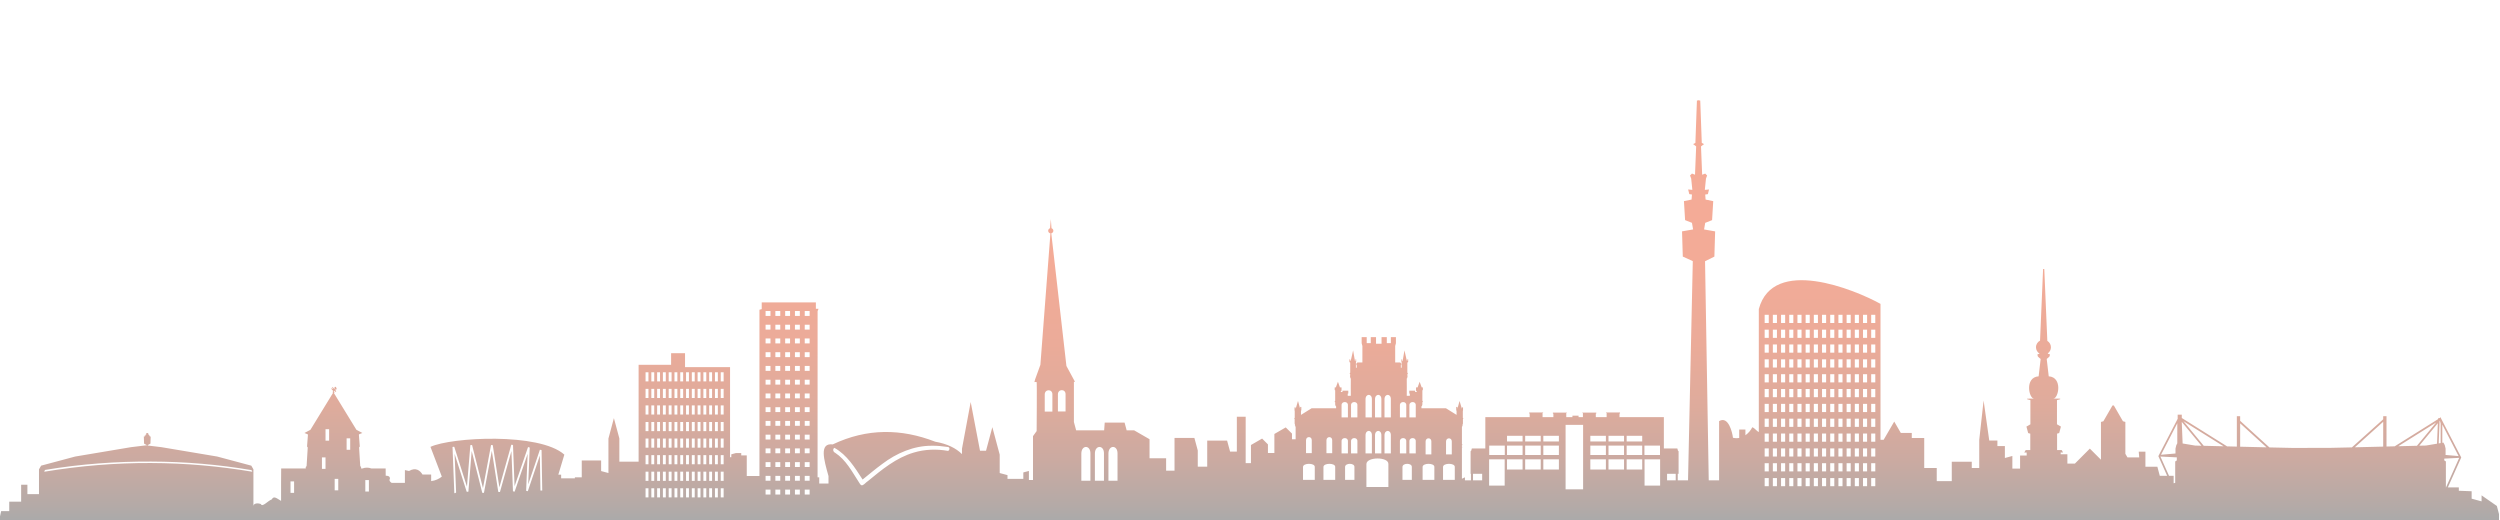 <?xml version="1.0" encoding="utf-8"?>
<!-- Generator: Adobe Illustrator 15.1.0, SVG Export Plug-In . SVG Version: 6.00 Build 0)  -->
<!DOCTYPE svg PUBLIC "-//W3C//DTD SVG 1.1//EN" "http://www.w3.org/Graphics/SVG/1.1/DTD/svg11.dtd">
<svg version="1.1"
	 id="svg14132" xmlns:rdf="http://www.w3.org/1999/02/22-rdf-syntax-ns#" xmlns:cc="http://creativecommons.org/ns#" xmlns:svg="http://www.w3.org/2000/svg" xmlns:dc="http://purl.org/dc/elements/1.1/"
	 xmlns="http://www.w3.org/2000/svg" xmlns:xlink="http://www.w3.org/1999/xlink" x="0px" y="0px" width="2500px" height="520px"
	 viewBox="0 0 2500 520" enable-background="new 0 0 2500 520" xml:space="preserve">
<linearGradient id="SVGID_1_" gradientUnits="userSpaceOnUse" x1="1248.999" y1="100.229" x2="1248.999" y2="521">
	<stop  offset="0" style="stop-color:#F5AB96"/>
	<stop  offset="0.389" style="stop-color:#F3AB97"/>
	<stop  offset="0.58" style="stop-color:#EBAB99"/>
	<stop  offset="0.728" style="stop-color:#DEAB9C"/>
	<stop  offset="0.854" style="stop-color:#CBAAA1"/>
	<stop  offset="0.964" style="stop-color:#B4AAA7"/>
	<stop  offset="1" style="stop-color:#AAAAAA"/>
</linearGradient>
<path fill="url(#SVGID_1_)" d="M2496.853,505.969l-15.271-10.61v6.011l-9.938-2.697v-7.424l-12.82-0.491v-3.373h-10.962
	c1.333-2.99,2.794-6.262,4.245-9.509c4.518-10.122,8.926-19.955,8.926-19.955l0.205-0.452l-0.221-0.437l-19.955-38.592l-0.246-1.009
	l-0.195,0.119l-0.154-0.292l-0.586,0.713l-1.209,0.265l-0.637,0.146l-0.026,0.729v0.074l-43.317,27.132l-8.186,0.202v-30.334h-3.307
	v3.088l-31.275,28.102l-1.663,0.041l-21.204,0.47h-21.617v0.033h-15.42l-21.201-0.471l-1.417-0.035l-29.245-26.594v-4.634h-3.307
	v30.425l-9.76-0.241l-0.939-0.592l-44.355-27.785v-3.297h-4.117v4.086l-19.096,36.93l-0.223,0.435l0.209,0.455
	c0,0,4.189,9.345,8.585,19.189h-7.375l-2.392-9.019h-11.963v-15.09h-6.688c0.266,3.268,0.49,5.704,0.49,5.704h-11.777l-2.078-3.58
	v-31.887l-2.414-0.648l-9.094-15.776l-1.395,0.018l-9.092,15.775l-2.416,0.648v37.794l-11.114-11.115l-14.967,15.025h-7.486v-9.385
	h-6.706v-1.758h2.4l-1.412-2.445h-4.585v-16.418l2.108-0.563l1.737-6.475l-3.95-2.282V400.12l3.084-0.824c0,0,0.42-0.543,0-0.657
	c-0.422-0.113-6.889,0-6.889,0c5.283,0.22,9.822-21.323-4.449-22.336c-0.107-0.425-2.014-17.361-2.014-17.361
	s2.862-2.222,2.969-2.857c0.104-0.636,0.212-1.801,0.212-1.801l-2.015-0.529l-0.021-0.474c1.861-1.358,3.074-3.55,3.07-6.028
	c0-0.004,0-0.009-0.001-0.012c-0.002-2.702-1.444-5.06-3.596-6.368l-3.055-71.909l-1.189,0.006l-3.045,71.644
	c-2.41,1.24-4.061,3.745-4.059,6.639c0,0.005,0,0.009,0,0.012c0.005,2.661,1.406,4.99,3.508,6.31l-0.008,0.188l-2.015,0.528
	c0,0,0.106,1.163,0.214,1.8c0.104,0.638,2.967,2.859,2.967,2.859s-1.908,16.935-2.015,17.36c-14.271,1.014-9.732,22.555-4.45,22.337
	c0,0-6.465-0.112-6.886,0c-0.422,0.11,0,0.654,0,0.654l3.086,0.824v24.196l-3.953,2.278l1.736,6.476l2.109,0.565v16.418h-4.583
	l-1.413,2.442h2.396v2.995h-6.595v13.115h-7.718V455.97l-7.483,2.026v-11.9h-7.482v-5.582h-8.158l-5.646-39.992l-4.354,39.315
	v28.158h-7.482v-6.258h-19.997v19.384h-15.028v-13.126h-12.517v-29.996h-12.45v-5.092h-10.981l-6.563-11.347l-10.611,18.274h-3.115
	V303.866c-25.805-14.313-107.527-47.843-121.687,5.208v122.878c-2.01-0.542-3.985-3.936-6.53-4.685
	c-1.523,3.061-3.934,5.951-6.871,7.975v-5.705h-6.194v8.402c-1.985,0.387-4.065,0.333-6.257-0.187
	c-0.555-4.979-4.465-22.239-13.863-16.623v59.195h-10.354l-3.691-219.103l9.333-4.625l0.763-25.219l-11.069-1.938l1.146-6.597
	l6.872-2.716l1.146-19.01l-7.637-1.551l-0.381-5.043l2.672-0.389l1.146-4.655l-4.198,0.388l1.146-11.251l1.146-3.104l-1.908-1.938
	l-3.057,1.163l-1.146-28.321l3.057-2.328l-2.29-1.163l-1.526-42.289l-1.526-0.387l-0.274-0.021l-1.527,0.387l-1.526,42.288
	l-2.29,1.164l3.055,2.328l-1.146,28.32l-3.056-1.164l-1.91,1.94l1.146,3.103l1.145,11.252l-4.197-0.389l1.146,4.656l2.673,0.387
	l-0.382,5.043l-7.638,1.554l1.146,19.01l6.871,2.716l1.146,6.595l-11.071,1.94l0.763,25.217l9.998,4.527l-4.761,219.222h-10.276
	v-6.531h0.835v-22.566l-0.669-0.672l-0.568-2.108h-13.488v-31.323h-45.054l0.704-0.082v-3.596h0.502v-1.003h-13.893l-0.107,0.411
	l0.615,0.166v4.104h-10.826v-3.553h0.5v-1.003h-13.89l-0.109,0.414l0.614,0.163v3.979h-4.36v-1.475h-6.13v1.475h-6.166v-3.979
	l0.615-0.163l-0.111-0.411h-13.891v1h0.502v3.553h-10.824v-4.104l0.615-0.166l-0.111-0.411h-13.891v1.006h0.502v3.593l0.702,0.082
	h-45.05v31.323h-13.492l-0.564,2.111l-0.672,0.669v22.566h0.359v6.531h-6.024v-3.021l-3.018,1.422v-31.463l0.422,0.113v-0.484
	h-0.422v-1.696h0.372v-1.009l-0.361-0.098v-16.684v-0.601l0.309-0.179v-0.817l0.399-0.229v-1.419l0.291-0.505v-1.146v-3.584h0.28
	v-0.976h-0.376v-6.942l0.201-0.743v-2.895h-1.102v1.538l-2.365-7.953l-2.18,7.84v-1.874h-1.164v3.299l0.345,0.598v4.058
	l-10.637-6.642h-24.487v-1.826l0.559-0.556l0.373-1.398v-2.29l0.397-0.104v-1.063l-0.396-0.229v-10.437l0.491-0.282v-2.636h-1.159
	l-2.071-5.678l-2.019,5.625h-1.592v3.289l0.795,0.797l-0.141,0.522h-1.559v-1.319h-5.843v2.92h0.558v2.228c0,0-3.194,0.065-3.08,0
	s0-17.403,0-17.403s0.268,0.117,0.325-0.086c0.053-0.202,0.435-1.626,0.435-1.626l-0.176-2.373c0,0,0.345-0.345,0.398-0.452
	c0.054-0.105,0.081-0.769,0.081-0.769l-0.479-0.371v-8.275v-1.834l0.824-0.581c0,0,0.078-2.709,0-2.709c-0.082,0-0.798,0-0.798,0
	v1.489l-0.56-0.15l-2.342-10.274l-1.878,10.767h-0.449v-1.762h-0.752v2.175l0.269,0.995v5.196h-0.795v-2.665h0.415v-1.536
	l-1.127-1.127h-4.957v-16.433l0.737-2.754v-6.098h-5.059v6.002h-4.057v-6.002h-5.258v6.602h-2.553h-0.412h-2.556v-6.602h-5.258
	v6.002h-4.057v-6.002h-5.059v6.098l0.74,2.754v16.433h-4.958l-1.127,1.127v1.536h0.415v2.665h-0.793v-5.196l0.266-0.995v-2.175
	h-0.752v1.762h-0.449l-1.877-10.767l-2.342,10.274l-0.561,0.15v-1.489c0,0-0.717,0-0.797,0s0,2.709,0,2.709l0.822,0.581v1.834v8.275
	l-0.477,0.371c0,0,0.027,0.663,0.078,0.769c0.055,0.107,0.398,0.452,0.398,0.452l-0.175,2.373c0,0,0.382,1.424,0.436,1.626
	c0.056,0.203,0.324,0.086,0.324,0.086s-0.114,17.338,0,17.403c0.115,0.065-3.081,0-3.081,0v-2.228h0.558v-2.92h-5.842v1.319h-1.561
	l-0.141-0.522l0.798-0.797v-3.289h-1.593l-2.019-5.625l-2.073,5.678h-1.157v2.636l0.489,0.282v10.437l-0.393,0.229v1.063
	l0.395,0.104v2.29l0.376,1.398l0.558,0.556v1.826h-24.489l-10.635,6.642v-4.058l0.345-0.598v-3.299h-1.166v1.874l-2.177-7.84
	l-2.365,7.953v-1.538h-1.104v2.895l0.199,0.743v6.942h-0.375v0.976h0.281v3.584v1.146l0.293,0.505v1.419l0.397,0.229v0.817
	l0.31,0.179v0.601v11.827h-3.643v-5.645l-6.258-6.193l-11.35,6.563v19.017h-6.439v-8.589l-5.827-5.827l-11.164,6.44v18.096h-5.275
	v-46.376h-8.833v34.903h-6.748l-3.006-11.04h-19.875v26.069h-9.447v-16.194l-3.373-12.514h-19.875v32.697h-8.403v-12.394h-16.581
	v-19.04l-15.438-8.902h-7.457l-2.054-7.698h-19.874l-0.568,7.698h-28.013l-2.228-8.305v-40.121l1.071-0.105l-8.568-15.837
	l-15.121-132.619c1.179-0.246,2.064-1.303,2.064-2.567c0-0.002,0-0.003,0.001-0.003c0-1.188-0.787-2.18-1.857-2.501l-0.658-9.131
	l-0.813,9.133c-1.069,0.324-1.852,1.314-1.852,2.502v0.001c0,1.329,0.983,2.415,2.25,2.586l-10.042,131.477l-5.253,14.5
	l-0.746,2.779c0,0,1.839-0.239,2.251,0c0.414,0.24,0,49,0,49l-3.642,5.031v43.834h-4.094v-9.016l-5.582,1.473v6.439h-15.827v-3.741
	l-7.791-2.085v-18.402l-7.359-27.481l-6.317,23.614h-6.013l-9.328-48.76l-8.711,46.741v5.36
	c-6.026-5.984-14.714-10.272-26.762-12.416c-33.894-13.12-68.024-13.641-102.475,2.706c-13.665-1.687-8.942,14.992-4.242,31.654
	v7.479h-9.264v-6.195h-1.664V311.033c0,0,1.296-2.467,0.613-2.285c-0.684,0.183-2.344,0-2.344,0v-6.359h-54.157v6.742l-2.271,0.608
	v166.239h-12.683v-20.551h-5.521v-2.331h-5.459l-4.479,1.229v2.882h-1.246v-90.1H685.03v-13.909h-13.928v11.594h-32.494v96.896
	h-8.088h-11.166v-23.25l-5.459-20.307l-5.459,20.427v34.476l-7.3-1.964v-10.612h-19.384v16.871h-6.871v0.981h-13.74v-3.62h-2.827
	l6.038-20.059c-24.961-22.257-113.192-17.457-133.888-7.761l11.359,29.748c-2.661,2.216-6.363,3.982-10.666,4.511v-6.562h-8.649
	c-2.403-4.039-6.71-7.546-13.496-3.563c-1.326-0.357-2.68-0.675-4.109-0.919v12.762h-13.313c-1.613-1.01-2.704-2.281-1.656-4.175
	c0.043-2.453-1.842-2.925-4.231-2.97c-0.029-4.245-0.055-7.254-0.055-7.254h-14.399c-2.653-1.028-5.839-1.088-8.729,0h-1.443v-1.49
	l-0.845-0.845l-1.144-18.631l0.696-0.99l-0.895-11.729c0,0,0.1-0.396,0.497-0.595c0.398-0.199,2.985-1.192,2.985-1.192l-5.968-3.18
	l-22.594-36.895c0.134-0.02,0.264-0.051,0.382-0.106c0.452-0.159,0.317-0.7,0.07-0.985c-0.09-0.333-0.809-0.811-0.291-1.044
	c0.452-0.105,0.746,0.387,0.996,0.693c0.126,0.447,0.896,0.413,1.085,0.059c0.282-0.393-0.021-0.763-0.338-1.007
	c-0.262-0.274-0.551-0.455-0.775-0.757c-0.235-0.234-0.045-0.598,0.225-0.283c0.31,0.349,0.909,0.526,1.155,0.006
	c0.218-0.353,0.286-0.793,0.29-1.196c-0.386-0.168-0.498-0.543-0.456-0.941c-0.048-0.534-0.747-0.523-1.14-0.458
	c-0.249-0.015-0.439,0.169-0.676,0.204c0.274,0.31,0.493,0.759,0.304,1.169c0.167,0.563-0.688,0.701-0.864,0.228
	c-0.305-0.323-0.431-0.788-0.775-1.075c-0.398-0.449-0.862,0.05-1.197,0.287c0.268,0.262,0.796,0.2,0.887,0.659
	c0.279,0.484-0.439,0.963-0.633,0.34c-0.161-0.357-1.115-0.594-0.856,0.034c0.246,0.369,0.577,0.673,0.863,1.007
	c0.42,0.282,0.658,0.748,0.981,1.123c0.135,0.257,0.266,0.567-0.127,0.675c-0.458,0.272-0.368,0.996,0.056,1.25
	c0.029,0.016,0.064,0.022,0.095,0.035l-22.655,36.994l-5.968,3.183c0,0,2.586,0.993,2.983,1.193
	c0.398,0.199,0.498,0.595,0.498,0.595l-0.896,11.725l0.697,0.993l-1.145,18.633l-0.845,0.845v1.488h-24.57
	c0,0-0.208,24.142-0.099,32.438c-4.209-2.39-7.172-5.554-9.321-1.504c-4.278,1.652-9.398,8.238-10.944,4.605
	c-4.127-1.313-6.34-0.375-7.729,1.534l-0.222-0.383l0.563-0.036c0-2.716,0-35.764,0-35.764l-2.137-3.697l-34.049-9.11l-55.81-9.372
	l-13.734-1.664l0.028-0.391l2.724-1.518l0.239-7.203l-0.88,0.32l0.081-1.121h-0.801l-0.241-1.041h-0.561l-0.081-1.52h-0.921h-0.041
	h-0.921l-0.08,1.52h-0.561l-0.241,1.041h-0.8l0.08,1.121l-0.882-0.32l0.241,7.203l2.724,1.518l0.02,0.285l-0.348-0.042h-0.531
	l-14.955,1.812l-55.81,9.372l-34.048,9.11l-2.137,3.697c0,0,0,14.224,0,24.775H27.401v-9.387h-6.257v16.93h-11.9v9.446H1.146L-1,521
	h2318.795H2499v-6.934L2496.853,505.969z M44.22,471.742l0.763-1.809c36.388-6.07,71.447-8.498,106.065-8.376
	c34.617,0.119,67.404,2.957,100.454,8.546l0.819,1.639C186.333,460.585,116.878,459.624,44.22,471.742z M294.091,492.864h-3.58
	v-11.436h3.58V492.864z M325.525,468.863h-3.582v-11.438h3.582V468.863z M329.105,440.644h-3.58v-11.439h3.58V440.644z
	 M338.258,490.326h-3.582v-11.438h3.582V490.326z M350.194,449.787h-3.582v-11.439h3.582V449.787z M368.894,491.517h-3.581V480.08
	h3.581V491.517z M540.42,489.934c-0.189-11.46-0.378-22.92-0.567-34.383c-4.011,11.886-8.02,23.773-12.031,35.656
	c-0.903-0.167-2.125-0.08-1.651-1.348c0.492-12.013,0.982-24.026,1.473-36.037c-4.336,12.605-8.663,25.214-13.007,37.815
	c-0.895-0.134-2.072-0.009-1.706-1.27c-0.502-13.104-1.004-26.21-1.506-39.317c-3.823,13.661-7.647,27.319-11.473,40.977
	c-0.896-0.05-2.04,0.17-1.825-1.103c-2.102-13.379-4.205-26.755-6.308-40.133c-2.626,14.015-5.243,28.026-7.873,42.039
	c-0.892,0.035-2.012,0.345-1.914-0.935c-3.445-13.64-6.89-27.28-10.334-40.921c-1.104,13.558-2.212,27.114-3.313,40.675
	c-0.9,0.104-2,0.523-1.982-0.785c-3.934-12.338-7.866-24.673-11.799-37.01c0.501,12.873,1.009,25.745,1.505,38.618
	c-0.54,0.298-0.68,0.938-1.793,0.634c-0.589-15.38-1.202-30.761-1.798-46.141c0.91-0.148,2.027-0.66,2.017,0.699
	c4.143,12.994,8.285,25.992,12.428,38.99c1.131-13.846,2.254-27.694,3.39-41.54c0.904-0.08,2.048-0.476,1.952,0.852
	c3.556,14.077,7.109,28.151,10.666,42.229c2.691-14.391,5.383-28.783,8.074-43.17c0.908,0.012,2.076-0.273,1.86,1.035
	c2.162,13.738,4.324,27.474,6.484,41.215c3.972-14.181,7.94-28.362,11.912-42.544l0.152,0.018l0.107,0.012
	c1.144-0.102,1.751,0.307,1.492,1.505c0.51,13.313,1.021,26.623,1.531,39.937c4.483-13.036,8.965-26.073,13.449-39.109
	c0.901,0.169,2.125,0.092,1.65,1.354c-0.489,11.972-0.979,23.946-1.469,35.918c3.895-11.541,7.783-23.084,11.682-34.624
	c0.896,0.148,2.091,0.023,1.695,1.29c0.216,13.165,0.434,26.326,0.649,39.487C541.599,490.362,540.148,491.037,540.42,489.934z
	 M648.452,497.405h-2.891v-9.14h2.891V497.405z M648.452,480.842h-2.891v-9.146h2.891V480.842z M648.452,464.271h-2.891v-9.141
	h2.891V464.271z M648.452,447.7h-2.891v-9.14h2.891V447.7z M648.452,431.135h-2.891v-9.141h2.891V431.135z M648.452,414.563h-2.891
	v-9.141h2.891V414.563z M648.452,397.997h-2.891v-9.144h2.891V397.997z M648.452,381.428h-2.891v-9.14h2.891V381.428z
	 M654.235,497.405h-2.891v-9.14h2.891V497.405z M654.235,480.842h-2.891v-9.146h2.891V480.842z M654.235,464.271h-2.891v-9.141
	h2.891V464.271z M654.235,447.7h-2.891v-9.14h2.891V447.7z M654.235,431.135h-2.891v-9.141h2.891V431.135z M654.235,414.563h-2.891
	v-9.141h2.891V414.563z M654.235,397.997h-2.891v-9.144h2.891V397.997z M654.235,381.428h-2.891v-9.14h2.891V381.428z
	 M660.019,497.405h-2.893v-9.14h2.893V497.405z M660.019,480.842h-2.893v-9.146h2.893V480.842z M660.019,464.271h-2.893v-9.141
	h2.893V464.271z M660.019,447.7h-2.893v-9.14h2.893V447.7z M660.019,431.135h-2.893v-9.141h2.893V431.135z M660.019,414.563h-2.893
	v-9.141h2.893V414.563z M660.019,397.997h-2.893v-9.144h2.893V397.997z M660.019,381.428h-2.893v-9.14h2.893V381.428z
	 M665.802,497.405h-2.893v-9.14h2.893V497.405z M665.802,480.842h-2.893v-9.146h2.893V480.842z M665.802,464.271h-2.893v-9.141
	h2.893V464.271z M665.802,447.7h-2.893v-9.14h2.893V447.7z M665.802,431.135h-2.893v-9.141h2.893V431.135z M665.802,414.563h-2.893
	v-9.141h2.893V414.563z M665.802,397.997h-2.893v-9.144h2.893V397.997z M665.802,381.428h-2.893v-9.14h2.893V381.428z
	 M671.583,497.405h-2.89v-9.14h2.89V497.405z M671.583,480.842h-2.89v-9.146h2.89V480.842z M671.583,464.271h-2.89v-9.141h2.89
	V464.271z M671.583,447.7h-2.89v-9.14h2.89V447.7z M671.583,431.135h-2.89v-9.141h2.89V431.135z M671.583,414.563h-2.89v-9.141h2.89
	V414.563z M671.583,397.997h-2.89v-9.144h2.89V397.997z M671.583,381.428h-2.89v-9.14h2.89V381.428z M677.367,497.405h-2.89v-9.14
	h2.89V497.405z M677.367,480.842h-2.89v-9.146h2.89V480.842z M677.367,464.271h-2.89v-9.141h2.89V464.271z M677.367,447.7h-2.89
	v-9.14h2.89V447.7z M677.367,431.135h-2.89v-9.141h2.89V431.135z M677.367,414.563h-2.89v-9.141h2.89V414.563z M677.367,397.997
	h-2.89v-9.144h2.89V397.997z M677.367,381.428h-2.89v-9.14h2.89V381.428z M683.15,497.405h-2.893v-9.14h2.893V497.405z
	 M683.15,480.842h-2.893v-9.146h2.893V480.842z M683.15,464.271h-2.893v-9.141h2.893V464.271z M683.15,447.7h-2.893v-9.14h2.893
	V447.7z M683.15,431.135h-2.893v-9.141h2.893V431.135z M683.15,414.563h-2.893v-9.141h2.893V414.563z M683.15,397.997h-2.893v-9.144
	h2.893V397.997z M683.15,381.428h-2.893v-9.14h2.893V381.428z M688.934,497.405h-2.893v-9.14h2.893V497.405z M688.934,480.842
	h-2.893v-9.146h2.893V480.842z M688.934,464.271h-2.893v-9.141h2.893V464.271z M688.934,447.7h-2.893v-9.14h2.893V447.7z
	 M688.934,431.135h-2.893v-9.141h2.893V431.135z M688.934,414.563h-2.893v-9.141h2.893V414.563z M688.934,397.997h-2.893v-9.144
	h2.893V397.997z M688.934,381.428h-2.893v-9.14h2.893V381.428z M694.716,497.405h-2.892v-9.14h2.892V497.405z M694.716,480.842
	h-2.892v-9.146h2.892V480.842z M694.716,464.271h-2.892v-9.141h2.892V464.271z M694.716,447.7h-2.892v-9.14h2.892V447.7z
	 M694.716,431.135h-2.892v-9.141h2.892V431.135z M694.716,414.563h-2.892v-9.141h2.892V414.563z M694.716,397.997h-2.892v-9.144
	h2.892V397.997z M694.716,381.428h-2.892v-9.14h2.892V381.428z M700.5,497.405h-2.892v-9.14h2.892V497.405z M700.5,480.842h-2.892
	v-9.146h2.892V480.842z M700.5,464.271h-2.892v-9.141h2.892V464.271z M700.5,447.7h-2.892v-9.14h2.892V447.7z M700.5,431.135h-2.892
	v-9.141h2.892V431.135z M700.5,414.563h-2.892v-9.141h2.892V414.563z M700.5,397.997h-2.892v-9.144h2.892V397.997z M700.5,381.428
	h-2.892v-9.14h2.892V381.428z M706.283,497.405h-2.891v-9.14h2.891V497.405z M706.283,480.842h-2.891v-9.146h2.891V480.842z
	 M706.283,464.271h-2.891v-9.141h2.891V464.271z M706.283,447.7h-2.891v-9.14h2.891V447.7z M706.283,431.135h-2.891v-9.141h2.891
	V431.135z M706.283,414.563h-2.891v-9.141h2.891V414.563z M706.283,397.997h-2.891v-9.144h2.891V397.997z M706.283,381.428h-2.891
	v-9.14h2.891V381.428z M712.066,497.405h-2.893v-9.14h2.893V497.405z M712.066,480.842h-2.893v-9.146h2.893V480.842z
	 M712.066,464.271h-2.893v-9.141h2.893V464.271z M712.066,447.7h-2.893v-9.14h2.893V447.7z M712.066,431.135h-2.893v-9.141h2.893
	V431.135z M712.066,414.563h-2.893v-9.141h2.893V414.563z M712.066,397.997h-2.893v-9.144h2.893V397.997z M712.066,381.428h-2.893
	v-9.14h2.893V381.428z M717.849,497.405h-2.892v-9.14h2.892V497.405z M717.849,480.842h-2.892v-9.146h2.892V480.842z
	 M717.849,464.271h-2.892v-9.141h2.892V464.271z M717.849,447.7h-2.892v-9.14h2.892V447.7z M717.849,431.135h-2.892v-9.141h2.892
	V431.135z M717.849,414.563h-2.892v-9.141h2.892V414.563z M717.849,397.997h-2.892v-9.144h2.892V397.997z M717.849,381.428h-2.892
	v-9.14h2.892V381.428z M723.631,497.405h-2.891v-9.14h2.891V497.405z M723.631,480.842h-2.891v-9.146h2.891V480.842z
	 M723.631,464.271h-2.891v-9.141h2.891V464.271z M723.631,447.7h-2.891v-9.14h2.891V447.7z M723.631,431.135h-2.891v-9.141h2.891
	V431.135z M723.631,414.563h-2.891v-9.141h2.891V414.563z M723.631,397.997h-2.891v-9.144h2.891V397.997z M723.631,381.428h-2.891
	v-9.14h2.891V381.428z M770.477,494.505h-4.894v-4.892h4.894V494.505z M770.477,480.754h-4.894v-4.887h4.894V480.754z
	 M770.477,467.007h-4.894v-4.891h4.894V467.007z M770.477,453.285h-4.894v-4.887h4.894V453.285z M770.477,439.535h-4.894v-4.887
	h4.894V439.535z M770.477,425.817h-4.894v-4.887h4.894V425.817z M770.477,412.071h-4.894v-4.891h4.894V412.071z M770.477,398.319
	h-4.894v-4.887h4.894V398.319z M770.477,384.6h-4.894v-4.889h4.894V384.6z M770.477,370.853h-4.894v-4.889h4.894V370.853z
	 M770.477,357.104h-4.894v-4.89h4.894V357.104z M770.477,343.386h-4.894v-4.894h4.894V343.386z M770.477,329.634h-4.894v-4.888
	h4.894V329.634z M770.477,315.917h-4.894v-4.888h4.894V315.917z M780.266,494.505h-4.894v-4.892h4.894V494.505z M780.266,480.754
	h-4.894v-4.887h4.894V480.754z M780.266,467.007h-4.894v-4.891h4.894V467.007z M780.266,453.285h-4.894v-4.887h4.894V453.285z
	 M780.266,439.535h-4.894v-4.887h4.894V439.535z M780.266,425.817h-4.894v-4.887h4.894V425.817z M780.266,412.071h-4.894v-4.891
	h4.894V412.071z M780.266,398.319h-4.894v-4.887h4.894V398.319z M780.266,384.6h-4.894v-4.889h4.894V384.6z M780.266,370.853h-4.894
	v-4.889h4.894V370.853z M780.266,357.104h-4.894v-4.89h4.894V357.104z M780.266,343.386h-4.894v-4.894h4.894V343.386z
	 M780.266,329.634h-4.894v-4.888h4.894V329.634z M780.266,315.917h-4.894v-4.888h4.894V315.917z M790.053,494.505h-4.894v-4.892
	h4.894V494.505z M790.053,480.754h-4.894v-4.887h4.894V480.754z M790.053,467.007h-4.894v-4.891h4.894V467.007z M790.053,453.285
	h-4.894v-4.887h4.894V453.285z M790.053,439.535h-4.894v-4.887h4.894V439.535z M790.053,425.817h-4.894v-4.887h4.894V425.817z
	 M790.053,412.071h-4.894v-4.891h4.894V412.071z M790.053,398.319h-4.894v-4.887h4.894V398.319z M790.053,384.6h-4.894v-4.889h4.894
	V384.6z M790.053,370.853h-4.894v-4.889h4.894V370.853z M790.053,357.104h-4.894v-4.89h4.894V357.104z M790.053,343.386h-4.894
	v-4.894h4.894V343.386z M790.053,329.634h-4.894v-4.888h4.894V329.634z M790.053,315.917h-4.894v-4.888h4.894V315.917z
	 M799.84,494.505h-4.893v-4.892h4.893V494.505z M799.84,480.754h-4.893v-4.887h4.893V480.754z M799.84,467.007h-4.893v-4.891h4.893
	V467.007z M799.84,453.285h-4.893v-4.887h4.893V453.285z M799.84,439.535h-4.893v-4.887h4.893V439.535z M799.84,425.817h-4.893
	v-4.887h4.893V425.817z M799.84,412.071h-4.893v-4.891h4.893V412.071z M799.84,398.319h-4.893v-4.887h4.893V398.319z M799.84,384.6
	h-4.893v-4.889h4.893V384.6z M799.84,370.853h-4.893v-4.889h4.893V370.853z M799.84,357.104h-4.893v-4.89h4.893V357.104z
	 M799.84,343.386h-4.893v-4.894h4.893V343.386z M799.84,329.634h-4.893v-4.888h4.893V329.634z M799.84,315.917h-4.893v-4.888h4.893
	V315.917z M809.629,494.505h-4.894v-4.892h4.894V494.505z M809.629,480.754h-4.894v-4.887h4.894V480.754z M809.629,467.007h-4.894
	v-4.891h4.894V467.007z M809.629,453.285h-4.894v-4.887h4.894V453.285z M809.629,439.535h-4.894v-4.887h4.894V439.535z
	 M809.629,425.817h-4.894v-4.887h4.894V425.817z M809.629,412.071h-4.894v-4.891h4.894V412.071z M809.629,398.319h-4.894v-4.887
	h4.894V398.319z M809.629,384.6h-4.894v-4.889h4.894V384.6z M809.629,370.853h-4.894v-4.889h4.894V370.853z M809.629,357.104h-4.894
	v-4.89h4.894V357.104z M809.629,343.386h-4.894v-4.894h4.894V343.386z M809.629,329.634h-4.894v-4.888h4.894V329.634z
	 M809.629,315.917h-4.894v-4.888h4.894V315.917z M948.006,450.906c-11.307-2.063-23.18-1.658-34.183,1.646
	c-17.675,5.183-32.046,17.14-46.012,28.623c-1.889,1.165-3.128,3.045-5.135,3.97c-1.879,0.855-2.816-1.583-3.717-2.827
	c-6.896-10.584-12.974-22.468-23.852-29.564c-1.938-0.765-2.734-3.766-0.681-4.904c12.682,7.071,20.496,19.818,28.175,31.693
	c6.547-5.27,12.972-10.717,19.749-15.666c14.138-10.726,31.319-18.165,49.298-18.129c5.474-0.104,10.936,0.443,16.328,1.259
	C950.104,447.245,949.755,450.335,948.006,450.906z M1052.387,411.599h-7.646v-17.174c0.035-5.547,7.781-5.552,7.646,0V411.599z
	 M1065.563,411.486h-7.646v-17.18c0.032-5.545,7.78-5.549,7.646,0V411.486z M1090.415,480.703h-9.076v-27.167
	c0.041-8.771,9.237-8.78,9.076,0V480.703z M1103.97,480.703h-9.077v-27.167c0.041-8.771,9.239-8.78,9.077,0V480.703z
	 M1117.521,480.703h-9.077v-27.167c0.04-8.771,9.24-8.78,9.077,0V480.703z M1326.451,440.253c0.026-4.17,5.854-4.177,5.75,0v12.92
	h-5.75V440.253z M1306.021,440.234c0.025-4.173,5.852-4.176,5.75,0v12.921h-5.75V440.234z M1314.773,479.874h-11.757v-12.921
	c0.051-4.173,11.967-4.176,11.757,0V479.874z M1335.204,479.874h-11.757v-12.921c0.051-4.173,11.968-4.176,11.757,0V479.874z
	 M1341.563,405.046c0.027-3.986,6.464-3.989,6.351,0v12.337h-6.351V405.046z M1341.563,441.085c0.027-3.982,6.464-3.988,6.351,0
	v12.34h-6.351V441.085z M1354.435,479.874h-9.354v-12.921c0.041-4.173,9.522-4.176,9.354,0V479.874z M1357.396,453.425h-6.351
	v-12.34c0.027-3.982,6.464-3.988,6.351,0V453.425z M1357.396,417.383h-6.351v-12.337c0.027-3.986,6.464-3.989,6.351,0V417.383z
	 M1375.018,399.244c0.026-5.853,6.464-5.861,6.351,0v18.139h-6.351V399.244z M1375.018,435.288c0.026-5.854,6.464-5.862,6.351,0
	v18.138h-6.351V435.288z M1365.534,399.244c0.026-5.853,6.464-5.861,6.351,0v18.139h-6.351V399.244z M1365.534,435.288
	c0.026-5.854,6.464-5.862,6.351,0v18.138h-6.351V435.288z M1388.384,487.017h-21.972v-22.971c0.098-7.414,22.365-7.423,21.972,0
	V487.017z M1390.851,453.426h-6.35v-18.138c0.026-5.854,6.463-5.862,6.35,0V453.426z M1390.851,417.383h-6.35v-18.139
	c0.026-5.853,6.463-5.861,6.35,0V417.383z M1399.918,405.046c0.029-3.986,6.464-3.989,6.352,0v12.337h-6.352V405.046z
	 M1399.918,441.085c0.029-3.982,6.464-3.988,6.352,0v12.34h-6.352V441.085z M1411.824,479.874h-9.356v-12.921
	c0.043-4.173,9.523-4.176,9.356,0V479.874z M1415.752,453.425h-6.351v-12.34c0.028-3.982,6.464-3.988,6.351,0V453.425z
	 M1415.752,417.383h-6.351v-12.337c0.028-3.986,6.464-3.989,6.351,0V417.383z M1446.036,441.465c0.025-4.172,5.853-4.175,5.751,0
	v12.921h-5.751V441.465z M1425.605,441.448c0.025-4.173,5.853-4.176,5.748,0v12.92h-5.748V441.448z M1434.358,479.874H1422.6
	v-12.921c0.052-4.173,11.97-4.176,11.759,0V479.874z M1454.791,479.874h-11.759v-12.921c0.052-4.173,11.968-4.176,11.759,0V479.874z
	 M1482.163,480.325h-9.14v-6.531h9.14V480.325z M1504.67,485.58h-15.563v-26.246h15.563V485.58z M1504.788,454.988h-15.564v-9.36
	h15.564V454.988z M1522.579,469.533h-15.564v-10.199h15.564V469.533z M1522.579,454.988h-15.564v-9.36h15.564V454.988z
	 M1522.579,441.491h-15.564v-5.685h15.564V441.491z M1540.735,469.533h-15.563v-10.199h15.563V469.533z M1540.735,454.988h-15.563
	v-9.36h15.563V454.988z M1540.735,441.491h-15.563v-5.685h15.563V441.491z M1558.893,469.533h-15.562v-10.199h15.562V469.533z
	 M1558.893,454.988h-15.562v-9.36h15.562V454.988z M1558.893,441.491h-15.562v-5.685h15.562V441.491z M1583.104,489.325h-17.515
	v-64.48h17.515V489.325z M1605.893,469.529h-15.563v-10.195h15.563V469.529z M1605.893,454.988h-15.563v-9.36h15.563V454.988z
	 M1605.893,441.49h-15.563v-5.687h15.563V441.49z M1624.052,469.529h-15.563v-10.195h15.563V469.529z M1624.052,454.988h-15.563
	v-9.36h15.563V454.988z M1624.052,441.49h-15.563v-5.687h15.563V441.49z M1642.21,469.529h-15.564v-10.195h15.564V469.529z
	 M1642.21,454.988h-15.564v-9.36h15.564V454.988z M1642.21,441.49h-15.564v-5.687h15.564V441.49z M1644.435,445.628h15.563v9.36
	h-15.563V445.628z M1660.116,485.58h-15.563v-26.246h15.563V485.58z M1675.724,480.325h-8.662v-6.531h8.662V480.325z
	 M1768.76,486.23h-4.1v-8.188h4.1V486.23z M1768.76,471.394h-4.1v-8.184h4.1V471.394z M1768.76,456.556h-4.1v-8.185h4.1V456.556z
	 M1768.76,441.721h-4.1v-8.186h4.1V441.721z M1768.76,426.881h-4.1v-8.186h4.1V426.881z M1768.76,412.045h-4.1v-8.186h4.1V412.045z
	 M1768.76,397.208h-4.1v-8.186h4.1V397.208z M1768.76,382.371h-4.1v-8.186h4.1V382.371z M1768.76,367.532h-4.1v-8.186h4.1V367.532z
	 M1768.76,352.674h-4.1v-8.187h4.1V352.674z M1768.76,337.836h-4.1v-8.186h4.1V337.836z M1768.76,322.999h-4.1v-8.186h4.1V322.999z
	 M1776.954,486.23h-4.1v-8.188h4.1V486.23z M1776.954,471.394h-4.1v-8.184h4.1V471.394z M1776.954,456.556h-4.1v-8.185h4.1V456.556z
	 M1776.954,441.721h-4.1v-8.186h4.1V441.721z M1776.954,426.881h-4.1v-8.186h4.1V426.881z M1776.954,412.045h-4.1v-8.186h4.1
	V412.045z M1776.954,397.208h-4.1v-8.186h4.1V397.208z M1776.954,382.371h-4.1v-8.186h4.1V382.371z M1776.954,367.532h-4.1v-8.186
	h4.1V367.532z M1776.954,352.674h-4.1v-8.187h4.1V352.674z M1776.954,337.836h-4.1v-8.186h4.1V337.836z M1776.954,322.999h-4.1
	v-8.186h4.1V322.999z M1785.149,486.23h-4.1v-8.188h4.1V486.23z M1785.149,471.394h-4.1v-8.184h4.1V471.394z M1785.149,456.556h-4.1
	v-8.185h4.1V456.556z M1785.149,441.721h-4.1v-8.186h4.1V441.721z M1785.149,426.881h-4.1v-8.186h4.1V426.881z M1785.149,412.045
	h-4.1v-8.186h4.1V412.045z M1785.149,397.208h-4.1v-8.186h4.1V397.208z M1785.149,382.371h-4.1v-8.186h4.1V382.371z
	 M1785.149,367.532h-4.1v-8.186h4.1V367.532z M1785.149,352.674h-4.1v-8.187h4.1V352.674z M1785.149,337.836h-4.1v-8.186h4.1
	V337.836z M1785.149,322.999h-4.1v-8.186h4.1V322.999z M1793.343,486.23h-4.1v-8.188h4.1V486.23z M1793.343,471.394h-4.1v-8.184h4.1
	V471.394z M1793.343,456.556h-4.1v-8.185h4.1V456.556z M1793.343,441.721h-4.1v-8.186h4.1V441.721z M1793.343,426.881h-4.1v-8.186
	h4.1V426.881z M1793.343,412.045h-4.1v-8.186h4.1V412.045z M1793.343,397.208h-4.1v-8.186h4.1V397.208z M1793.343,382.371h-4.1
	v-8.186h4.1V382.371z M1793.343,367.532h-4.1v-8.186h4.1V367.532z M1793.343,352.674h-4.1v-8.187h4.1V352.674z M1793.343,337.836
	h-4.1v-8.186h4.1V337.836z M1793.343,322.999h-4.1v-8.186h4.1V322.999z M1801.538,486.23h-4.099v-8.188h4.099V486.23z
	 M1801.538,471.394h-4.099v-8.184h4.099V471.394z M1801.538,456.556h-4.099v-8.185h4.099V456.556z M1801.538,441.721h-4.099v-8.186
	h4.099V441.721z M1801.538,426.881h-4.099v-8.186h4.099V426.881z M1801.538,412.045h-4.099v-8.186h4.099V412.045z M1801.538,397.208
	h-4.099v-8.186h4.099V397.208z M1801.538,382.371h-4.099v-8.186h4.099V382.371z M1801.538,367.532h-4.099v-8.186h4.099V367.532z
	 M1801.538,352.674h-4.099v-8.187h4.099V352.674z M1801.538,337.836h-4.099v-8.186h4.099V337.836z M1801.538,322.999h-4.099v-8.186
	h4.099V322.999z M1809.733,486.23h-4.1v-8.188h4.1V486.23z M1809.733,471.394h-4.1v-8.184h4.1V471.394z M1809.733,456.556h-4.1
	v-8.185h4.1V456.556z M1809.733,441.721h-4.1v-8.186h4.1V441.721z M1809.733,426.881h-4.1v-8.186h4.1V426.881z M1809.733,412.045
	h-4.1v-8.186h4.1V412.045z M1809.733,397.208h-4.1v-8.186h4.1V397.208z M1809.733,382.371h-4.1v-8.186h4.1V382.371z
	 M1809.733,367.532h-4.1v-8.186h4.1V367.532z M1809.733,352.674h-4.1v-8.187h4.1V352.674z M1809.733,337.836h-4.1v-8.186h4.1
	V337.836z M1809.733,322.999h-4.1v-8.186h4.1V322.999z M1817.929,486.23h-4.101v-8.188h4.101V486.23z M1817.929,471.394h-4.101
	v-8.184h4.101V471.394z M1817.929,456.556h-4.101v-8.185h4.101V456.556z M1817.929,441.721h-4.101v-8.186h4.101V441.721z
	 M1817.929,426.881h-4.101v-8.186h4.101V426.881z M1817.929,412.045h-4.101v-8.186h4.101V412.045z M1817.929,397.208h-4.101v-8.186
	h4.101V397.208z M1817.929,382.371h-4.101v-8.186h4.101V382.371z M1817.929,367.532h-4.101v-8.186h4.101V367.532z M1817.929,352.674
	h-4.101v-8.187h4.101V352.674z M1817.929,337.836h-4.101v-8.186h4.101V337.836z M1817.929,322.999h-4.101v-8.186h4.101V322.999z
	 M1826.123,486.23h-4.1v-8.188h4.1V486.23z M1826.123,471.394h-4.1v-8.184h4.1V471.394z M1826.123,456.556h-4.1v-8.185h4.1V456.556z
	 M1826.123,441.721h-4.1v-8.186h4.1V441.721z M1826.123,426.881h-4.1v-8.186h4.1V426.881z M1826.123,412.045h-4.1v-8.186h4.1
	V412.045z M1826.123,397.208h-4.1v-8.186h4.1V397.208z M1826.123,382.371h-4.1v-8.186h4.1V382.371z M1826.123,367.532h-4.1v-8.186
	h4.1V367.532z M1826.123,352.674h-4.1v-8.187h4.1V352.674z M1826.123,337.836h-4.1v-8.186h4.1V337.836z M1826.123,322.999h-4.1
	v-8.186h4.1V322.999z M1834.318,486.23h-4.1v-8.188h4.1V486.23z M1834.318,471.394h-4.1v-8.184h4.1V471.394z M1834.318,456.556h-4.1
	v-8.185h4.1V456.556z M1834.318,441.721h-4.1v-8.186h4.1V441.721z M1834.318,426.881h-4.1v-8.186h4.1V426.881z M1834.318,412.045
	h-4.1v-8.186h4.1V412.045z M1834.318,397.208h-4.1v-8.186h4.1V397.208z M1834.318,382.371h-4.1v-8.186h4.1V382.371z
	 M1834.318,367.532h-4.1v-8.186h4.1V367.532z M1834.318,352.674h-4.1v-8.187h4.1V352.674z M1834.318,337.836h-4.1v-8.186h4.1
	V337.836z M1834.318,322.999h-4.1v-8.186h4.1V322.999z M1842.515,486.23h-4.1v-8.188h4.1V486.23z M1842.515,471.394h-4.1v-8.184h4.1
	V471.394z M1842.515,456.556h-4.1v-8.185h4.1V456.556z M1842.515,441.721h-4.1v-8.186h4.1V441.721z M1842.515,426.881h-4.1v-8.186
	h4.1V426.881z M1842.515,412.045h-4.1v-8.186h4.1V412.045z M1842.515,397.208h-4.1v-8.186h4.1V397.208z M1842.515,382.371h-4.1
	v-8.186h4.1V382.371z M1842.515,367.532h-4.1v-8.186h4.1V367.532z M1842.515,352.674h-4.1v-8.187h4.1V352.674z M1842.515,337.836
	h-4.1v-8.186h4.1V337.836z M1842.515,322.999h-4.1v-8.186h4.1V322.999z M1850.709,486.23h-4.101v-8.188h4.101V486.23z
	 M1850.709,471.394h-4.101v-8.184h4.101V471.394z M1850.709,456.556h-4.101v-8.185h4.101V456.556z M1850.709,441.721h-4.101v-8.186
	h4.101V441.721z M1850.709,426.881h-4.101v-8.186h4.101V426.881z M1850.709,412.045h-4.101v-8.186h4.101V412.045z M1850.709,397.208
	h-4.101v-8.186h4.101V397.208z M1850.709,382.371h-4.101v-8.186h4.101V382.371z M1850.709,367.532h-4.101v-8.186h4.101V367.532z
	 M1850.709,352.674h-4.101v-8.187h4.101V352.674z M1850.709,337.836h-4.101v-8.186h4.101V337.836z M1850.709,322.999h-4.101v-8.186
	h4.101V322.999z M1858.901,486.23h-4.097v-8.188h4.097V486.23z M1858.901,471.394h-4.097v-8.184h4.097V471.394z M1858.901,456.556
	h-4.097v-8.185h4.097V456.556z M1858.901,441.721h-4.097v-8.186h4.097V441.721z M1858.901,426.881h-4.097v-8.186h4.097V426.881z
	 M1858.901,412.045h-4.097v-8.186h4.097V412.045z M1858.901,397.208h-4.097v-8.186h4.097V397.208z M1858.901,382.371h-4.097v-8.186
	h4.097V382.371z M1858.901,367.532h-4.097v-8.186h4.097V367.532z M1858.901,352.674h-4.097v-8.187h4.097V352.674z M1858.901,337.836
	h-4.097v-8.186h4.097V337.836z M1858.901,322.999h-4.097v-8.186h4.097V322.999z M1867.099,486.23H1863v-8.188h4.099V486.23z
	 M1867.099,471.394H1863v-8.184h4.099V471.394z M1867.099,456.556H1863v-8.185h4.099V456.556z M1867.099,441.721H1863v-8.186h4.099
	V441.721z M1867.099,426.881H1863v-8.186h4.099V426.881z M1867.099,412.045H1863v-8.186h4.099V412.045z M1867.099,397.208H1863
	v-8.186h4.099V397.208z M1867.099,382.371H1863v-8.186h4.099V382.371z M1867.099,367.532H1863v-8.186h4.099V367.532z
	 M1867.099,352.674H1863v-8.187h4.099V352.674z M1867.099,337.836H1863v-8.186h4.099V337.836z M1867.099,322.999H1863v-8.186h4.099
	V322.999z M1875.291,486.23h-4.099v-8.188h4.099V486.23z M1875.291,471.394h-4.099v-8.184h4.099V471.394z M1875.291,456.556h-4.099
	v-8.185h4.099V456.556z M1875.291,441.721h-4.099v-8.186h4.099V441.721z M1875.291,426.881h-4.099v-8.186h4.099V426.881z
	 M1875.291,412.045h-4.099v-8.186h4.099V412.045z M1875.291,397.208h-4.099v-8.186h4.099V397.208z M1875.291,382.371h-4.099v-8.186
	h4.099V382.371z M1875.291,367.532h-4.099v-8.186h4.099V367.532z M1875.291,352.674h-4.099v-8.187h4.099V352.674z M1875.291,337.836
	h-4.099v-8.186h4.099V337.836z M1875.291,322.999h-4.099v-8.186h4.099V322.999z M2176.806,460.428l-1.605,1.044v21.378l-1.559,0.423
	v-7.483h-4.629c-0.013-0.028-0.025-0.057-0.038-0.085c-4.036-9.037-7.802-17.457-8.572-19.176l16.403,0.839V460.428z
	 M2177.288,443.301l-0.994,1.937l-0.806,3.379v4.885l-14.482,1.253l16.282-31.518V443.301z M2195.153,445.58l-12.53-2.105
	l-0.829-20.707v-0.858l19.646,23.826L2195.153,445.58z M2203.748,445.792l-20.302-24.613l40.108,25.103L2203.748,445.792z
	 M2240.155,446.69v-23.342l26.378,23.993L2240.155,446.69z M2383.198,446.601l-28.392,0.702l28.392-25.525V446.601z
	 M2398.241,446.229l37.91-23.729l-19.19,23.267L2398.241,446.229z M2437.019,443.68l-11.095,1.864l-6.656,0.165l18.573-22.524
	L2437.019,443.68z M2440.647,443.07l-1.956,0.328l0.89-22.313l0.324-0.396l0.742,2.876V443.07z M2442.308,442.791v-18.23
	l16.285,31.517l-13.295-1.15l0.293-0.189v-6.153l-0.807-3.379l-1.336-2.605L2442.308,442.791z M2445.878,487.384v-25.948
	l-1.609-1.041v-1.781l14.928-0.762c-0.771,1.719-4.536,10.137-8.572,19.176c-1.588,3.556-3.188,7.142-4.617,10.356H2445.878z"/>
</svg>
